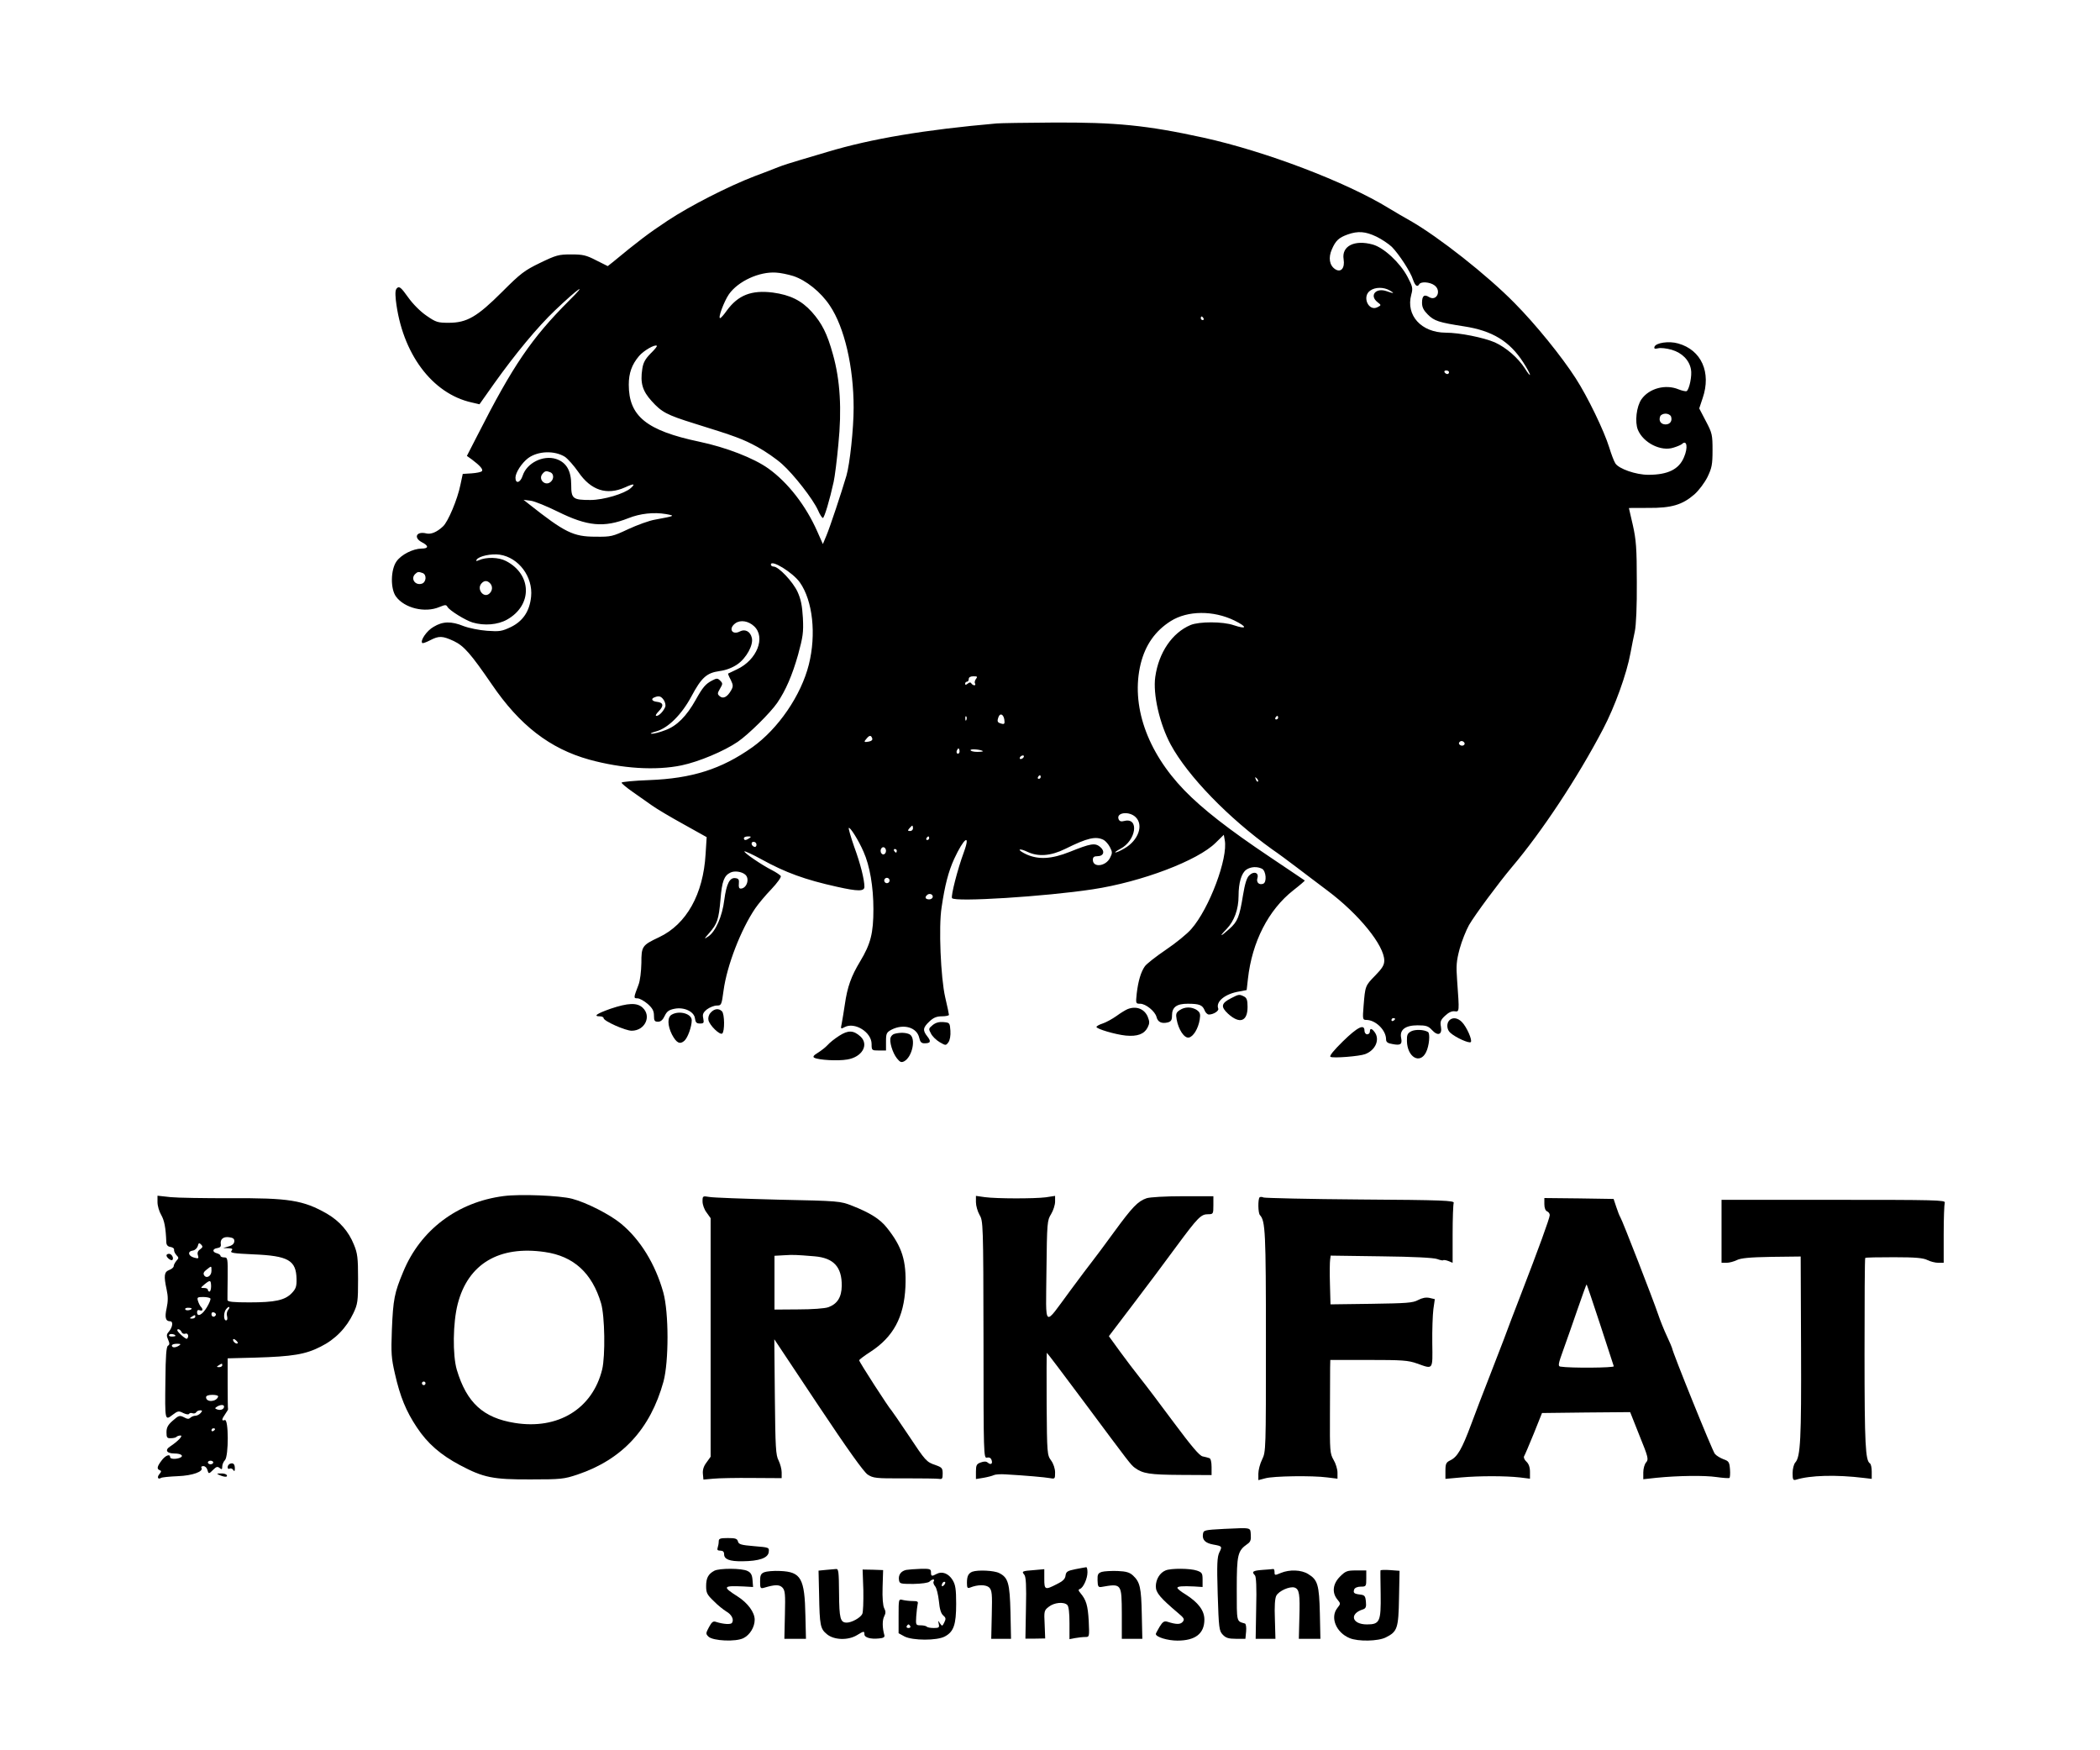 <svg xmlns="http://www.w3.org/2000/svg" width="120" height="100" viewBox="0 0 120 100" fill="none"><path d="M56.95 7.053C52.839 7.413 49.786 7.927 47.288 8.677C46.836 8.811 46.116 9.027 45.695 9.15C45.274 9.273 44.718 9.448 44.462 9.551C44.205 9.654 43.608 9.89 43.125 10.065C41.625 10.64 39.425 11.761 38.14 12.614C37.081 13.313 36.444 13.796 35.015 14.978L34.728 15.204L34.07 14.875C33.494 14.577 33.309 14.536 32.631 14.536C31.922 14.536 31.778 14.577 30.863 15.019C29.969 15.451 29.753 15.615 28.694 16.674C27.265 18.103 26.679 18.442 25.641 18.442C25.014 18.442 24.911 18.411 24.377 18.041C24.027 17.805 23.596 17.373 23.318 16.982C22.938 16.448 22.825 16.345 22.701 16.448C22.588 16.54 22.578 16.715 22.619 17.147C22.969 20.179 24.685 22.492 26.957 22.995L27.399 23.098L28.242 21.906C29.444 20.22 30.719 18.678 31.726 17.722C33.052 16.458 33.659 16.047 32.518 17.178C30.38 19.316 29.311 20.878 27.286 24.866L26.679 26.048L26.967 26.254C27.419 26.593 27.635 26.829 27.532 26.922C27.491 26.973 27.224 27.025 26.947 27.045L26.443 27.076L26.309 27.703C26.145 28.525 25.6 29.82 25.312 30.077C24.963 30.406 24.624 30.54 24.367 30.478C23.801 30.334 23.606 30.715 24.11 30.982C24.511 31.188 24.5 31.342 24.089 31.342C23.596 31.352 22.938 31.681 22.66 32.071C22.321 32.544 22.301 33.644 22.63 34.086C23.113 34.744 24.274 35.032 25.107 34.682C25.436 34.549 25.497 34.538 25.569 34.672C25.682 34.877 26.597 35.443 27.008 35.566C27.676 35.761 28.437 35.7 28.971 35.402C30.441 34.579 30.4 32.812 28.91 32.051C28.499 31.835 27.79 31.814 27.358 32.01C27.214 32.071 27.183 32.061 27.234 31.979C27.358 31.773 28.077 31.619 28.56 31.691C29.64 31.856 30.462 32.955 30.349 34.086C30.267 34.919 29.886 35.484 29.198 35.823C28.673 36.07 28.55 36.09 27.831 36.039C27.399 36.008 26.792 35.885 26.494 35.772C25.785 35.484 25.302 35.494 24.778 35.813C24.387 36.029 23.997 36.604 24.13 36.738C24.151 36.769 24.356 36.697 24.572 36.584C25.086 36.316 25.282 36.327 25.929 36.625C26.515 36.902 26.905 37.355 28.098 39.092C29.691 41.435 31.418 42.772 33.669 43.399C35.54 43.913 37.462 44.036 38.952 43.727C39.929 43.522 41.378 42.916 42.159 42.381C42.786 41.949 44.02 40.726 44.41 40.161C44.904 39.441 45.274 38.568 45.602 37.416C45.88 36.389 45.921 36.142 45.88 35.309C45.839 34.6 45.767 34.24 45.572 33.809C45.304 33.233 44.492 32.37 44.205 32.37C44.122 32.37 44.05 32.318 44.05 32.257C44.05 31.938 45.304 32.709 45.705 33.274C46.445 34.322 46.651 36.245 46.219 37.971C45.777 39.729 44.472 41.641 42.981 42.7C41.224 43.943 39.538 44.478 37.092 44.57C36.228 44.601 35.519 44.673 35.519 44.714C35.519 44.766 35.807 45.002 36.146 45.239C36.496 45.485 36.989 45.835 37.256 46.02C37.513 46.205 38.325 46.688 39.055 47.089L40.381 47.829L40.319 48.805C40.186 51.087 39.23 52.804 37.667 53.544C36.691 54.006 36.65 54.058 36.65 55.024C36.639 55.507 36.578 56.031 36.485 56.268C36.197 57.018 36.197 57.038 36.424 57.038C36.547 57.038 36.804 57.182 37.01 57.357C37.287 57.604 37.369 57.758 37.369 58.025C37.369 58.323 37.41 58.375 37.606 58.375C37.76 58.375 37.883 58.262 37.986 58.035C38.109 57.779 38.233 57.696 38.541 57.635C39.096 57.522 39.672 57.799 39.713 58.19C39.744 58.416 39.805 58.477 39.99 58.477C40.217 58.477 40.237 58.447 40.186 58.179C40.134 57.953 40.175 57.85 40.401 57.666C40.556 57.552 40.813 57.45 40.956 57.45C41.224 57.45 41.234 57.419 41.347 56.586C41.542 55.157 42.334 53.112 43.156 51.899C43.331 51.642 43.742 51.149 44.081 50.799C44.41 50.45 44.657 50.111 44.616 50.049C44.585 49.998 44.359 49.843 44.122 49.72C43.526 49.422 42.478 48.702 42.539 48.641C42.57 48.62 43.002 48.816 43.506 49.093C44.883 49.854 46.014 50.265 47.833 50.666C49.025 50.933 49.395 50.933 49.395 50.666C49.395 50.255 49.169 49.35 48.809 48.373C48.614 47.818 48.48 47.335 48.501 47.304C48.573 47.233 49.066 48.014 49.344 48.661C49.704 49.463 49.909 50.666 49.909 51.94C49.909 53.318 49.755 53.924 49.149 54.931C48.645 55.764 48.419 56.381 48.275 57.398C48.213 57.789 48.141 58.272 48.1 58.467C48.028 58.796 48.039 58.806 48.265 58.683C48.84 58.375 49.806 58.971 49.806 59.649C49.806 60.009 49.817 60.019 50.218 60.019H50.629V59.505C50.629 59.043 50.66 58.981 50.947 58.827C51.636 58.477 52.397 58.693 52.53 59.3C52.582 59.536 52.654 59.608 52.828 59.608C53.178 59.608 53.219 59.505 52.993 59.218C52.715 58.868 52.736 58.714 53.106 58.364C53.342 58.138 53.527 58.066 53.825 58.066C54.041 58.066 54.226 58.025 54.226 57.984C54.226 57.943 54.134 57.491 54.011 56.977C53.754 55.856 53.63 52.937 53.805 51.848C53.99 50.583 54.196 49.792 54.524 49.072C55.08 47.87 55.48 47.582 55.08 48.682C54.709 49.689 54.329 51.19 54.401 51.313C54.545 51.55 59.746 51.221 62.439 50.81C65.235 50.388 68.452 49.165 69.47 48.147L69.932 47.695L69.984 47.993C70.189 49.011 69.1 51.92 68.072 53.081C67.846 53.348 67.188 53.883 66.623 54.263C66.047 54.654 65.512 55.075 65.42 55.209C65.194 55.528 65.04 56.052 64.957 56.751C64.896 57.337 64.896 57.347 65.153 57.347C65.471 57.347 66.006 57.779 66.088 58.107C66.16 58.395 66.376 58.498 66.725 58.416C66.921 58.364 66.972 58.282 66.972 58.015C66.972 57.542 67.239 57.347 67.866 57.347C68.534 57.347 68.709 57.419 68.832 57.717C68.874 57.85 68.997 57.964 69.079 57.964C69.336 57.964 69.665 57.758 69.614 57.624C69.459 57.224 70.004 56.782 70.806 56.648L71.238 56.566L71.31 55.928C71.546 53.811 72.481 51.981 73.91 50.861C74.28 50.573 74.578 50.316 74.558 50.306C74.537 50.296 73.653 49.689 72.574 48.97C70.21 47.387 68.719 46.225 67.681 45.156C65.533 42.936 64.608 40.274 65.183 37.92C65.451 36.851 66.006 36.049 66.9 35.484C67.866 34.877 69.336 34.867 70.539 35.453C71.289 35.823 71.269 35.977 70.498 35.72C69.881 35.505 68.524 35.505 68.031 35.71C66.982 36.152 66.211 37.283 66.016 38.67C65.872 39.657 66.263 41.363 66.9 42.545C67.876 44.344 70.2 46.739 72.697 48.528C73.047 48.764 73.663 49.227 74.085 49.545C74.496 49.864 75.298 50.46 75.853 50.882C77.652 52.228 79.101 54.017 79.101 54.88C79.101 55.137 78.988 55.322 78.587 55.733C78.011 56.319 78.011 56.329 77.919 57.47C77.857 58.231 77.867 58.272 78.073 58.272C78.608 58.272 79.204 58.858 79.204 59.382C79.204 59.536 79.296 59.608 79.563 59.649C80.026 59.742 80.139 59.67 80.067 59.31C79.964 58.837 80.303 58.58 81.002 58.58C81.486 58.58 81.619 58.621 81.825 58.847C82.164 59.218 82.421 59.115 82.339 58.663C82.287 58.375 82.318 58.272 82.575 58.035C82.781 57.84 82.966 57.758 83.12 57.779C83.397 57.809 83.397 57.85 83.264 56.011C83.202 55.168 83.223 54.911 83.408 54.212C83.531 53.76 83.778 53.153 83.942 52.855C84.281 52.269 85.638 50.44 86.399 49.535C88.095 47.531 90.13 44.468 91.6 41.661C92.268 40.397 92.957 38.496 93.172 37.303C93.244 36.933 93.347 36.378 93.419 36.07C93.491 35.72 93.543 34.651 93.532 33.243C93.532 31.311 93.491 30.838 93.306 30.005C93.183 29.471 93.08 29.029 93.08 29.029C93.08 29.019 93.573 29.019 94.19 29.019C95.516 29.029 96.133 28.844 96.821 28.248C97.078 28.022 97.407 27.58 97.572 27.251C97.818 26.737 97.859 26.541 97.859 25.73C97.859 24.846 97.839 24.743 97.479 24.064L97.099 23.334L97.294 22.749C97.798 21.279 97.222 19.994 95.896 19.624C95.372 19.47 94.612 19.583 94.54 19.819C94.509 19.922 94.56 19.942 94.745 19.901C94.889 19.86 95.239 19.901 95.526 19.984C96.122 20.158 96.534 20.58 96.626 21.104C96.698 21.453 96.534 22.245 96.379 22.348C96.328 22.368 96.122 22.327 95.917 22.245C95.177 21.937 94.241 22.183 93.799 22.81C93.512 23.221 93.409 24.105 93.594 24.558C93.902 25.298 94.909 25.812 95.629 25.575C95.835 25.514 96.05 25.421 96.112 25.37C96.39 25.102 96.472 25.565 96.225 26.13C95.937 26.819 95.3 27.127 94.19 27.127C93.481 27.127 92.515 26.788 92.309 26.48C92.227 26.357 92.073 25.945 91.96 25.575C91.662 24.609 90.716 22.656 90.037 21.608C89.236 20.364 87.756 18.534 86.543 17.311C84.98 15.718 82.195 13.529 80.591 12.614C80.201 12.398 79.646 12.069 79.358 11.894C76.912 10.394 72.317 8.646 68.771 7.865C65.523 7.156 63.765 6.981 60.147 7.002C58.615 7.012 57.176 7.032 56.95 7.053ZM78.649 13.518C78.947 13.662 79.348 13.93 79.533 14.104C79.944 14.526 80.602 15.523 80.746 15.985C80.869 16.335 80.992 16.427 81.105 16.232C81.198 16.078 81.701 16.109 81.958 16.294C82.39 16.592 82.102 17.239 81.66 16.972C81.383 16.797 81.259 16.9 81.259 17.301C81.259 17.558 81.352 17.733 81.588 17.969C81.958 18.339 82.215 18.421 83.665 18.647C85.278 18.894 86.265 19.501 87.036 20.693C87.252 21.022 87.427 21.351 87.427 21.412C87.427 21.464 87.293 21.31 87.139 21.053C86.738 20.436 86.07 19.86 85.422 19.562C84.775 19.285 83.408 19.007 82.606 19.007C81.218 18.997 80.324 18.02 80.643 16.838C80.746 16.468 80.725 16.376 80.427 15.81C79.995 14.998 79.07 14.145 78.443 13.971C77.405 13.683 76.654 14.053 76.778 14.813C76.86 15.317 76.624 15.595 76.295 15.379C75.966 15.163 75.894 14.721 76.11 14.238C76.326 13.745 76.5 13.58 77.014 13.395C77.6 13.189 78.022 13.22 78.649 13.518ZM45.325 15.769C46.055 16.006 46.908 16.684 47.422 17.465C48.254 18.699 48.779 20.96 48.779 23.293C48.779 24.486 48.563 26.511 48.367 27.179C48.08 28.155 47.412 30.16 47.227 30.591L47.021 31.085L46.702 30.365C46.055 28.895 45.027 27.569 43.907 26.768C43.074 26.171 41.481 25.555 39.959 25.236C36.938 24.599 35.93 23.776 35.93 21.978C35.93 21.32 36.105 20.826 36.516 20.343C36.773 20.035 37.431 19.655 37.534 19.758C37.565 19.778 37.4 19.984 37.174 20.2C36.866 20.518 36.752 20.724 36.701 21.084C36.578 21.875 36.711 22.337 37.236 22.913C37.811 23.55 38.099 23.705 39.682 24.198C42.036 24.928 42.447 25.082 43.279 25.534C43.732 25.781 44.369 26.223 44.688 26.511C45.366 27.117 46.456 28.515 46.743 29.152C46.846 29.399 46.98 29.594 47.021 29.594C47.103 29.594 47.412 28.566 47.638 27.528C47.699 27.261 47.823 26.305 47.905 25.401C48.111 23.376 48.008 21.71 47.597 20.251C47.268 19.059 46.97 18.473 46.384 17.815C45.798 17.167 45.15 16.849 44.163 16.715C42.94 16.561 42.18 16.859 41.532 17.743C41.368 17.979 41.193 18.175 41.152 18.175C41.008 18.195 41.378 17.208 41.656 16.808C42.18 16.067 43.382 15.512 44.338 15.574C44.585 15.584 45.027 15.677 45.325 15.769ZM79.409 16.592C79.718 16.766 79.656 16.787 79.224 16.633C78.618 16.427 78.237 16.88 78.71 17.26C78.936 17.434 78.936 17.434 78.721 17.548C78.207 17.825 77.806 16.941 78.299 16.602C78.587 16.396 79.07 16.396 79.409 16.592ZM68.771 18.185C68.802 18.236 68.781 18.288 68.73 18.288C68.668 18.288 68.617 18.236 68.617 18.185C68.617 18.123 68.637 18.082 68.658 18.082C68.689 18.082 68.74 18.123 68.771 18.185ZM82.801 21.268C82.801 21.32 82.76 21.371 82.709 21.371C82.647 21.371 82.575 21.32 82.544 21.268C82.513 21.207 82.555 21.166 82.637 21.166C82.729 21.166 82.801 21.207 82.801 21.268ZM95.485 23.787C95.578 24.044 95.434 24.249 95.177 24.249C94.909 24.249 94.766 24.044 94.868 23.787C94.899 23.705 95.033 23.633 95.177 23.633C95.31 23.633 95.444 23.705 95.485 23.787ZM32.281 26.099C32.446 26.213 32.795 26.603 33.052 26.973C33.772 28.022 34.676 28.309 35.714 27.847C36.228 27.61 36.331 27.631 36.043 27.888C35.684 28.207 34.491 28.566 33.741 28.566C32.733 28.566 32.641 28.494 32.641 27.703C32.641 26.891 32.364 26.418 31.778 26.223C31.038 25.986 30.102 26.449 29.866 27.179C29.732 27.59 29.455 27.662 29.455 27.292C29.455 27.004 29.814 26.449 30.184 26.171C30.75 25.76 31.685 25.73 32.281 26.099ZM31.449 26.983C31.654 27.066 31.665 27.374 31.459 27.538C31.151 27.796 30.739 27.384 30.996 27.076C31.14 26.901 31.212 26.891 31.449 26.983ZM31.88 29.235C33.566 30.067 34.502 30.16 35.91 29.605C36.578 29.337 37.369 29.255 38.037 29.368C38.603 29.471 38.592 29.471 37.441 29.687C37.112 29.738 36.413 29.995 35.899 30.232C35.005 30.653 34.913 30.674 34.029 30.663C32.764 30.663 32.281 30.427 30.215 28.793L29.917 28.556L30.328 28.608C30.555 28.638 31.253 28.926 31.88 29.235ZM24.151 32.74C24.398 32.832 24.356 33.264 24.11 33.346C23.729 33.469 23.452 33.069 23.719 32.801C23.863 32.657 23.925 32.657 24.151 32.74ZM27.995 33.315C28.17 33.49 28.149 33.757 27.954 33.922C27.635 34.189 27.234 33.665 27.502 33.346C27.656 33.161 27.831 33.151 27.995 33.315ZM43.094 35.782C43.763 36.409 43.259 37.704 42.118 38.239C41.851 38.362 41.625 38.475 41.604 38.485C41.594 38.496 41.656 38.66 41.758 38.845C41.902 39.143 41.902 39.225 41.779 39.441C41.563 39.822 41.327 39.945 41.131 39.781C40.987 39.657 40.987 39.616 41.142 39.349C41.306 39.071 41.306 39.04 41.152 38.886C41.008 38.742 40.956 38.742 40.7 38.876C40.319 39.071 40.155 39.267 39.754 39.986C39.23 40.921 38.675 41.477 38.027 41.713C37.719 41.836 37.359 41.929 37.236 41.919C37.112 41.919 37.236 41.857 37.503 41.785C38.171 41.6 38.952 40.829 39.507 39.791C40.083 38.712 40.381 38.444 41.111 38.342C41.491 38.29 41.84 38.156 42.128 37.961C42.653 37.601 43.064 36.841 42.961 36.44C42.879 36.08 42.581 35.926 42.293 36.07C41.84 36.316 41.594 35.916 42.026 35.607C42.313 35.402 42.766 35.474 43.094 35.782ZM55.768 38.794C55.706 38.876 55.676 38.989 55.717 39.051C55.748 39.102 55.737 39.154 55.676 39.154C55.624 39.154 55.542 39.102 55.511 39.051C55.46 38.968 55.398 38.979 55.295 39.061C55.193 39.143 55.151 39.143 55.151 39.061C55.151 38.999 55.203 38.948 55.254 38.948C55.316 38.948 55.357 38.876 55.357 38.794C55.357 38.691 55.46 38.639 55.624 38.639C55.85 38.639 55.871 38.66 55.768 38.794ZM37.924 39.986C38.007 40.109 38.048 40.284 38.017 40.377C37.924 40.623 37.667 40.901 37.513 40.901C37.431 40.901 37.493 40.788 37.636 40.644C37.945 40.325 37.914 40.14 37.544 40.099C37.256 40.068 37.174 39.924 37.4 39.842C37.647 39.739 37.77 39.77 37.924 39.986ZM57.392 41.127C57.423 41.353 57.392 41.394 57.218 41.343C56.991 41.281 56.961 41.219 57.063 40.952C57.156 40.716 57.351 40.819 57.392 41.127ZM55.223 41.127C55.193 41.209 55.162 41.178 55.162 41.065C55.151 40.952 55.182 40.891 55.213 40.932C55.244 40.962 55.254 41.055 55.223 41.127ZM73.036 41.004C73.036 41.055 72.985 41.106 72.923 41.106C72.872 41.106 72.851 41.055 72.882 41.004C72.913 40.942 72.965 40.901 72.995 40.901C73.016 40.901 73.036 40.942 73.036 41.004ZM49.837 42.175C49.879 42.268 49.806 42.34 49.642 42.371C49.364 42.422 49.344 42.391 49.529 42.186C49.683 42.001 49.776 42.001 49.837 42.175ZM83.654 42.402C83.767 42.515 83.624 42.648 83.469 42.587C83.387 42.545 83.346 42.484 83.377 42.432C83.439 42.319 83.562 42.309 83.654 42.402ZM54.802 43.029C54.699 43.131 54.607 42.977 54.699 42.843C54.761 42.73 54.781 42.73 54.822 42.843C54.843 42.916 54.833 42.998 54.802 43.029ZM56.169 42.916C56.19 42.936 56.046 42.957 55.84 42.957C55.635 42.957 55.46 42.916 55.46 42.854C55.46 42.772 56.056 42.823 56.169 42.916ZM58.492 43.265C58.461 43.316 58.379 43.368 58.328 43.368C58.266 43.368 58.256 43.316 58.286 43.265C58.317 43.203 58.4 43.162 58.451 43.162C58.513 43.162 58.523 43.203 58.492 43.265ZM59.468 44.396C59.468 44.447 59.417 44.498 59.355 44.498C59.304 44.498 59.283 44.447 59.314 44.396C59.345 44.334 59.397 44.293 59.427 44.293C59.448 44.293 59.468 44.334 59.468 44.396ZM71.885 44.653C71.854 44.683 71.793 44.632 71.762 44.529C71.7 44.385 71.71 44.375 71.813 44.468C71.885 44.539 71.916 44.622 71.885 44.653ZM64.885 46.678C65.368 47.13 65.05 48.024 64.248 48.476C64.022 48.61 63.796 48.713 63.734 48.702C63.683 48.702 63.806 48.61 64.022 48.497C64.927 48.024 65.112 46.688 64.248 46.904C64.063 46.955 63.971 46.924 63.919 46.801C63.775 46.42 64.515 46.328 64.885 46.678ZM52.171 47.325C52.171 47.407 52.099 47.479 52.006 47.479C51.862 47.479 51.862 47.448 51.965 47.325C52.037 47.243 52.109 47.171 52.13 47.171C52.15 47.171 52.171 47.243 52.171 47.325ZM42.817 47.89C42.622 48.024 42.509 48.024 42.509 47.89C42.509 47.829 42.611 47.788 42.745 47.788C42.93 47.788 42.94 47.808 42.817 47.89ZM53.096 47.89C53.096 47.942 53.044 47.993 52.983 47.993C52.931 47.993 52.911 47.942 52.941 47.89C52.972 47.829 53.024 47.788 53.055 47.788C53.075 47.788 53.096 47.829 53.096 47.89ZM63.076 47.993C63.179 48.055 63.344 48.24 63.426 48.404C63.57 48.682 63.57 48.743 63.426 49.021C63.179 49.504 62.449 49.586 62.449 49.124C62.449 48.97 62.521 48.918 62.706 48.918C63.076 48.918 63.159 48.63 62.861 48.384C62.573 48.147 62.326 48.188 61.123 48.672C60.085 49.083 59.355 49.124 58.657 48.816C58.41 48.702 58.235 48.579 58.266 48.548C58.307 48.507 58.502 48.569 58.718 48.672C59.335 48.959 60.044 48.908 60.877 48.497C62.141 47.87 62.624 47.757 63.076 47.993ZM43.228 48.26C43.228 48.353 43.177 48.404 43.105 48.384C42.92 48.322 42.889 48.096 43.064 48.096C43.156 48.096 43.228 48.168 43.228 48.26ZM50.629 48.61C50.629 48.723 50.557 48.816 50.475 48.816C50.392 48.816 50.32 48.723 50.32 48.61C50.32 48.497 50.392 48.404 50.475 48.404C50.557 48.404 50.629 48.497 50.629 48.61ZM51.245 48.61C51.245 48.661 51.225 48.713 51.204 48.713C51.174 48.713 51.122 48.661 51.091 48.61C51.06 48.548 51.081 48.507 51.133 48.507C51.194 48.507 51.245 48.548 51.245 48.61ZM72.122 49.638C72.348 49.771 72.399 50.409 72.183 50.491C71.947 50.583 71.772 50.409 71.854 50.162C71.947 49.854 71.638 49.751 71.382 50.018C71.238 50.152 71.135 50.511 71.032 51.128C70.826 52.392 70.724 52.649 70.251 53.071C69.727 53.544 69.634 53.544 70.097 53.071C70.528 52.619 70.775 51.95 70.775 51.19C70.775 50.429 70.94 49.885 71.217 49.689C71.474 49.514 71.834 49.494 72.122 49.638ZM42.581 49.967C42.858 50.193 42.673 50.768 42.324 50.768C42.231 50.768 42.2 50.676 42.221 50.481C42.241 50.265 42.211 50.193 42.026 50.172C41.697 50.121 41.512 50.491 41.388 51.416C41.275 52.351 40.885 53.235 40.473 53.503C40.217 53.677 40.217 53.657 40.535 53.297C40.987 52.773 41.07 52.547 41.172 51.375C41.255 50.347 41.378 50.028 41.738 49.854C41.964 49.741 42.375 49.792 42.581 49.967ZM50.834 50.306C50.834 50.388 50.762 50.46 50.68 50.46C50.598 50.46 50.526 50.388 50.526 50.306C50.526 50.224 50.598 50.152 50.68 50.152C50.762 50.152 50.834 50.224 50.834 50.306ZM53.301 51.231C53.301 51.313 53.209 51.385 53.096 51.385C52.89 51.385 52.828 51.272 52.962 51.149C53.085 51.015 53.301 51.077 53.301 51.231ZM79.718 58.21C79.718 58.241 79.677 58.292 79.615 58.323C79.563 58.354 79.512 58.334 79.512 58.282C79.512 58.221 79.563 58.169 79.615 58.169C79.677 58.169 79.718 58.19 79.718 58.21Z" fill="black"></path><path d="M70.374 57.018C69.778 57.316 69.737 57.512 70.179 57.923C70.837 58.519 71.289 58.365 71.289 57.532C71.289 57.152 71.248 57.018 71.094 56.936C70.826 56.802 70.785 56.802 70.374 57.018Z" fill="black"></path><path d="M34.882 57.635C34.101 57.912 33.874 58.067 34.286 58.067C34.399 58.067 34.491 58.118 34.491 58.169C34.491 58.334 35.735 58.889 36.095 58.889C36.855 58.889 37.246 58.056 36.722 57.573C36.403 57.275 35.889 57.296 34.882 57.635Z" fill="black"></path><path d="M64.433 57.655C64.31 57.707 64.022 57.882 63.786 58.056C63.549 58.221 63.2 58.416 63.004 58.478C62.809 58.539 62.655 58.632 62.655 58.673C62.655 58.786 63.734 59.105 64.33 59.166C64.988 59.228 65.379 59.084 65.574 58.714C65.697 58.467 65.697 58.375 65.584 58.087C65.389 57.635 64.927 57.46 64.433 57.655Z" fill="black"></path><path d="M67.404 57.717C67.208 57.851 67.178 57.933 67.239 58.252C67.342 58.827 67.671 59.321 67.928 59.28C68.185 59.239 68.473 58.766 68.555 58.252C68.606 57.933 68.576 57.841 68.391 57.707C68.092 57.512 67.702 57.512 67.404 57.717Z" fill="black"></path><path d="M40.607 57.861C40.494 57.984 40.453 58.149 40.484 58.293C40.566 58.601 41.121 59.136 41.265 59.053C41.419 58.95 41.409 57.933 41.255 57.779C41.07 57.594 40.813 57.624 40.607 57.861Z" fill="black"></path><path d="M38.377 57.974C38.13 58.118 38.14 58.591 38.397 59.105C38.654 59.588 38.849 59.691 39.106 59.465C39.302 59.29 39.528 58.653 39.528 58.293C39.528 57.912 38.808 57.717 38.377 57.974Z" fill="black"></path><path d="M82.822 58.293C82.647 58.468 82.668 58.838 82.883 59.013C83.182 59.28 83.953 59.629 84.045 59.537C84.148 59.434 83.809 58.663 83.531 58.386C83.295 58.149 83.007 58.108 82.822 58.293Z" fill="black"></path><path d="M53.291 58.57C53.055 58.766 53.055 58.786 53.199 59.053C53.281 59.218 53.507 59.434 53.702 59.547C54.041 59.742 54.052 59.742 54.196 59.547C54.278 59.434 54.329 59.166 54.309 58.889C54.278 58.437 54.267 58.426 53.908 58.395C53.661 58.375 53.466 58.426 53.291 58.57Z" fill="black"></path><path d="M76.737 59.496C76.213 60.01 75.945 60.339 76.028 60.38C76.161 60.472 77.703 60.349 78.011 60.225C78.608 59.999 78.865 59.383 78.546 58.961C78.381 58.745 78.279 58.735 78.279 58.941C78.279 59.023 78.207 59.095 78.124 59.095C78.042 59.095 77.97 59.002 77.97 58.889C77.97 58.478 77.569 58.684 76.737 59.496Z" fill="black"></path><path d="M80.643 58.92C80.427 59.033 80.386 59.126 80.396 59.485C80.417 60.4 81.136 60.822 81.486 60.123C81.671 59.763 81.732 59.043 81.599 58.961C81.362 58.817 80.869 58.807 80.643 58.92Z" fill="black"></path><path d="M47.956 59.177C47.699 59.341 47.401 59.578 47.298 59.701C47.185 59.825 46.939 60.02 46.743 60.143C46.486 60.297 46.435 60.38 46.528 60.431C46.774 60.565 47.884 60.626 48.409 60.534C49.262 60.4 49.673 59.691 49.169 59.218C48.768 58.858 48.47 58.848 47.956 59.177Z" fill="black"></path><path d="M51.122 59.064C51.03 59.084 50.927 59.177 50.896 59.269C50.804 59.495 50.999 60.153 51.256 60.472C51.431 60.688 51.502 60.719 51.667 60.636C52.14 60.379 52.356 59.3 51.975 59.094C51.77 58.992 51.441 58.981 51.122 59.064Z" fill="black"></path><path d="M28.787 68.335C26.145 68.674 24.027 70.268 23.041 72.663C22.537 73.865 22.465 74.235 22.393 75.972C22.342 77.319 22.362 77.596 22.568 78.491C22.866 79.806 23.205 80.629 23.822 81.554C24.428 82.469 25.168 83.116 26.289 83.712C27.625 84.421 28.17 84.535 30.328 84.524C32.065 84.524 32.23 84.504 33.001 84.247C35.56 83.383 37.164 81.646 37.914 78.933C38.222 77.781 38.222 75.006 37.904 73.845C37.452 72.231 36.588 70.812 35.468 69.898C34.841 69.384 33.515 68.705 32.692 68.49C31.994 68.305 29.722 68.212 28.787 68.335ZM31.13 71.532C32.785 71.768 33.833 72.735 34.347 74.461C34.563 75.201 34.594 77.473 34.409 78.244C33.854 80.495 31.88 81.698 29.413 81.297C27.615 81.009 26.669 80.146 26.104 78.264C25.857 77.422 25.878 75.572 26.155 74.502C26.741 72.21 28.519 71.152 31.13 71.532ZM24.315 79.035C24.315 79.087 24.274 79.138 24.212 79.138C24.161 79.138 24.11 79.087 24.11 79.035C24.11 78.974 24.161 78.933 24.212 78.933C24.274 78.933 24.315 78.974 24.315 79.035Z" fill="black"></path><path d="M9 68.685C9 68.89 9.093 69.209 9.206 69.404C9.391 69.723 9.473 70.134 9.504 70.987C9.514 71.131 9.586 71.224 9.75 71.244C9.874 71.265 9.966 71.337 9.946 71.409C9.935 71.481 9.997 71.614 10.079 71.707C10.223 71.851 10.223 71.881 10.079 72.036C9.997 72.138 9.925 72.272 9.925 72.344C9.925 72.406 9.812 72.508 9.668 72.56C9.38 72.673 9.349 72.879 9.524 73.691C9.606 74.061 9.606 74.348 9.524 74.729C9.401 75.273 9.463 75.489 9.72 75.489C9.915 75.489 9.863 75.829 9.648 76.085C9.514 76.229 9.504 76.312 9.606 76.538C9.699 76.754 9.699 76.826 9.596 76.887C9.504 76.949 9.463 77.473 9.452 78.85C9.421 81.184 9.421 81.173 9.863 80.834C10.162 80.608 10.213 80.598 10.47 80.731C10.624 80.803 10.768 80.834 10.799 80.783C10.83 80.731 10.922 80.711 10.994 80.742C11.076 80.772 11.169 80.752 11.21 80.69C11.241 80.629 11.344 80.577 11.436 80.577C11.57 80.577 11.57 80.608 11.467 80.731C11.395 80.814 11.261 80.886 11.169 80.886C11.076 80.886 10.943 80.937 10.881 80.999C10.799 81.081 10.706 81.081 10.562 80.999C10.264 80.844 10.223 80.855 9.853 81.184C9.596 81.41 9.514 81.564 9.514 81.831C9.514 82.129 9.545 82.181 9.761 82.17C9.894 82.17 10.048 82.14 10.089 82.088C10.131 82.047 10.233 82.016 10.316 82.016C10.48 82.016 10.172 82.345 9.72 82.643C9.401 82.849 9.524 83.044 9.976 83.044C10.357 83.044 10.531 83.188 10.275 83.291C10.028 83.383 9.72 83.363 9.72 83.25C9.72 83.044 9.442 83.157 9.226 83.455C8.969 83.794 8.949 83.938 9.134 84C9.226 84.031 9.226 84.082 9.113 84.216C8.959 84.391 9.021 84.545 9.195 84.442C9.247 84.401 9.689 84.36 10.162 84.339C11.004 84.308 11.652 84.072 11.508 83.856C11.477 83.805 11.529 83.764 11.621 83.764C11.714 83.764 11.816 83.856 11.847 83.969C11.919 84.226 11.929 84.226 12.197 83.959C12.361 83.794 12.433 83.774 12.556 83.877C12.669 83.969 12.7 83.959 12.7 83.784C12.7 83.671 12.772 83.507 12.854 83.424C13.07 83.198 13.07 81.05 12.844 81.132C12.649 81.204 12.659 81.091 12.875 80.783C12.978 80.639 13.05 80.516 13.029 80.495C13.019 80.485 13.009 79.827 13.009 79.035V77.607L14.581 77.566C16.719 77.504 17.459 77.381 18.323 76.939C19.155 76.527 19.793 75.87 20.194 75.027C20.44 74.502 20.461 74.359 20.461 73.074C20.461 71.871 20.43 71.604 20.224 71.111C19.926 70.36 19.402 69.764 18.683 69.343C17.336 68.572 16.503 68.438 13.153 68.459C11.683 68.459 10.151 68.438 9.75 68.397L9 68.315V68.685ZM13.389 70.925C13.379 71.059 13.266 71.162 13.06 71.213L12.752 71.306L13.05 71.316C13.286 71.326 13.317 71.357 13.225 71.47C13.132 71.583 13.348 71.614 14.479 71.666C16.473 71.748 16.925 72.005 16.945 73.074C16.956 73.505 16.904 73.639 16.668 73.886C16.277 74.287 15.722 74.41 14.252 74.41C13.327 74.41 13.009 74.379 12.998 74.276C12.998 74.215 12.998 73.629 13.009 72.992C13.019 71.892 13.009 71.84 12.813 71.84C12.69 71.84 12.598 71.799 12.598 71.748C12.598 71.696 12.505 71.635 12.392 71.604C12.114 71.532 12.135 71.347 12.423 71.306C12.577 71.285 12.639 71.213 12.618 71.09C12.567 70.802 12.762 70.638 13.101 70.689C13.327 70.72 13.399 70.782 13.389 70.925ZM11.436 71.378C11.302 71.47 11.261 71.583 11.313 71.727C11.364 71.902 11.344 71.923 11.087 71.851C10.747 71.758 10.706 71.491 11.015 71.45C11.148 71.429 11.261 71.316 11.302 71.193C11.344 71.008 11.385 70.998 11.488 71.1C11.601 71.213 11.59 71.265 11.436 71.378ZM12.084 72.611C12.084 72.909 11.796 73.074 11.662 72.858C11.601 72.755 11.642 72.663 11.806 72.539C12.094 72.313 12.084 72.303 12.084 72.611ZM12.063 73.485C12.063 73.649 12.022 73.793 11.971 73.793C11.919 73.793 11.878 73.742 11.878 73.691C11.878 73.629 11.786 73.588 11.662 73.588C11.446 73.588 11.446 73.588 11.683 73.382C12.012 73.115 12.053 73.125 12.063 73.485ZM12.022 74.184C12.053 74.235 11.96 74.461 11.816 74.698C11.559 75.129 11.261 75.273 11.261 74.965C11.261 74.862 11.323 74.821 11.415 74.862C11.59 74.924 11.621 74.811 11.477 74.657C11.426 74.605 11.354 74.461 11.313 74.328C11.251 74.122 11.282 74.102 11.611 74.102C11.806 74.102 11.991 74.143 12.022 74.184ZM13.029 74.852C12.968 74.924 12.937 75.088 12.978 75.212C13.009 75.345 12.988 75.438 12.916 75.438C12.762 75.438 12.772 74.945 12.937 74.78C13.091 74.595 13.183 74.667 13.029 74.852ZM10.953 74.76C10.953 74.852 10.645 74.903 10.593 74.821C10.552 74.76 10.624 74.718 10.737 74.718C10.86 74.718 10.953 74.739 10.953 74.76ZM12.33 75.14C12.248 75.284 12.084 75.243 12.084 75.078C12.084 74.986 12.145 74.955 12.238 74.986C12.32 75.027 12.361 75.088 12.33 75.14ZM11.159 75.232C11.159 75.284 11.076 75.335 10.984 75.335C10.83 75.335 10.819 75.314 10.953 75.232C11.148 75.109 11.159 75.109 11.159 75.232ZM10.377 76.106C10.408 76.188 10.501 76.229 10.593 76.198C10.737 76.137 10.819 76.363 10.686 76.486C10.634 76.548 10.131 76.096 10.131 76.003C10.131 75.88 10.316 75.962 10.377 76.106ZM10.028 76.322C10.028 76.342 9.935 76.363 9.812 76.363C9.699 76.363 9.627 76.322 9.668 76.26C9.72 76.178 10.028 76.229 10.028 76.322ZM13.584 76.743C13.512 76.815 13.317 76.671 13.317 76.548C13.317 76.486 13.379 76.486 13.471 76.569C13.564 76.641 13.605 76.723 13.584 76.743ZM10.233 76.877C10.028 77.01 9.822 77.01 9.822 76.877C9.822 76.815 9.946 76.774 10.11 76.774C10.326 76.774 10.357 76.795 10.233 76.877ZM12.7 78.008C12.7 78.059 12.618 78.11 12.526 78.11C12.371 78.11 12.361 78.09 12.495 78.008C12.69 77.884 12.7 77.884 12.7 78.008ZM12.464 79.796C12.361 80.104 11.775 80.135 11.775 79.827C11.775 79.745 11.909 79.693 12.135 79.693C12.341 79.693 12.485 79.734 12.464 79.796ZM12.803 80.361C12.803 80.516 12.608 80.598 12.412 80.526C12.269 80.475 12.269 80.454 12.392 80.372C12.587 80.248 12.803 80.238 12.803 80.361ZM12.289 81.646C12.289 81.677 12.248 81.728 12.186 81.759C12.135 81.79 12.084 81.77 12.084 81.718C12.084 81.656 12.135 81.605 12.186 81.605C12.248 81.605 12.289 81.626 12.289 81.646ZM12.186 83.558C12.186 83.609 12.114 83.661 12.032 83.661C11.95 83.661 11.878 83.609 11.878 83.558C11.878 83.496 11.95 83.455 12.032 83.455C12.114 83.455 12.186 83.496 12.186 83.558Z" fill="black"></path><path d="M40.145 68.644C40.145 68.829 40.247 69.116 40.381 69.281L40.607 69.599V76.414V83.229L40.371 83.558C40.206 83.774 40.145 83.979 40.165 84.206L40.196 84.534L40.761 84.483C41.07 84.452 42.077 84.432 43.002 84.442L44.667 84.452V84.123C44.667 83.938 44.585 83.64 44.492 83.445C44.328 83.136 44.307 82.705 44.277 79.806L44.246 76.517L46.743 80.269C48.44 82.818 49.354 84.092 49.58 84.247C49.899 84.452 50.033 84.473 51.688 84.463C52.664 84.463 53.548 84.473 53.661 84.493C53.836 84.524 53.867 84.483 53.867 84.195C53.867 83.887 53.825 83.835 53.476 83.712C52.931 83.527 52.901 83.486 51.903 81.985C51.4 81.235 50.968 80.608 50.937 80.577C50.824 80.485 49.087 77.802 49.097 77.72C49.097 77.678 49.385 77.463 49.735 77.237C51.05 76.383 51.657 75.253 51.739 73.526C51.801 72.035 51.554 71.234 50.67 70.134C50.279 69.641 49.694 69.281 48.697 68.89C48.018 68.623 47.956 68.613 44.462 68.541C42.509 68.489 40.741 68.428 40.535 68.386C40.155 68.325 40.145 68.325 40.145 68.644ZM46.548 71.778C47.638 71.871 48.111 72.385 48.1 73.464C48.09 74.122 47.843 74.502 47.329 74.687C47.134 74.759 46.394 74.811 45.623 74.811L44.256 74.821V73.29V71.748L44.801 71.717C45.335 71.686 45.428 71.686 46.548 71.778Z" fill="black"></path><path d="M55.768 68.684C55.768 68.89 55.861 69.209 55.974 69.414C56.179 69.753 56.19 69.908 56.2 76.548C56.2 83.136 56.21 83.321 56.395 83.28C56.519 83.249 56.611 83.29 56.652 83.393C56.745 83.619 56.632 83.722 56.447 83.568C56.354 83.486 56.231 83.486 56.035 83.558C55.809 83.64 55.768 83.712 55.768 84.082V84.503L56.21 84.431C56.447 84.39 56.714 84.318 56.796 84.277C56.878 84.236 57.187 84.216 57.464 84.236C58.564 84.298 59.736 84.401 60.003 84.452C60.281 84.503 60.291 84.493 60.291 84.133C60.291 83.907 60.198 83.63 60.065 83.445C59.839 83.136 59.828 83.064 59.808 80.207C59.797 78.603 59.808 77.288 59.818 77.288C59.839 77.288 60.794 78.552 61.935 80.084C64.598 83.661 64.608 83.681 64.855 83.866C65.307 84.195 65.698 84.257 67.465 84.267L69.233 84.277V83.815C69.233 83.527 69.182 83.332 69.11 83.311C69.038 83.28 68.863 83.239 68.719 83.208C68.534 83.167 68.072 82.612 67.075 81.276C66.314 80.248 65.451 79.107 65.153 78.737C64.855 78.367 64.33 77.668 63.991 77.206L63.364 76.342L64.731 74.543C65.482 73.557 66.602 72.066 67.208 71.234C68.462 69.538 68.627 69.373 69.038 69.373C69.326 69.373 69.336 69.353 69.336 68.859V68.345H67.599C66.581 68.345 65.728 68.397 65.523 68.458C65.019 68.633 64.711 68.952 63.652 70.401C63.138 71.11 62.583 71.85 62.429 72.046C62.275 72.241 61.699 73.001 61.154 73.742C59.602 75.838 59.767 75.972 59.797 72.611C59.828 69.836 59.839 69.723 60.065 69.363C60.188 69.157 60.291 68.839 60.291 68.654V68.325L59.756 68.407C59.099 68.489 56.961 68.489 56.272 68.397L55.768 68.325V68.684Z" fill="black"></path><path d="M71.978 68.407C71.875 68.51 71.885 69.312 71.998 69.425C72.307 69.764 72.338 70.381 72.338 76.62C72.338 82.828 72.338 82.941 72.122 83.383C71.998 83.63 71.906 84 71.906 84.195V84.565L72.296 84.463C72.749 84.329 75 84.298 75.843 84.411L76.428 84.483V84.134C76.428 83.938 76.326 83.609 76.202 83.404C75.997 83.044 75.987 82.9 75.997 80.793C75.997 79.57 76.007 78.378 76.007 78.131L76.017 77.699H78.207C80.129 77.699 80.468 77.72 80.982 77.905C81.907 78.234 81.866 78.295 81.845 76.743C81.835 76.003 81.866 75.13 81.907 74.801L81.989 74.225L81.681 74.153C81.475 74.112 81.27 74.153 81.033 74.276C80.735 74.441 80.376 74.461 78.361 74.492L76.028 74.523L75.997 73.362C75.976 72.724 75.987 72.097 76.007 71.974L76.038 71.738L78.936 71.779C80.776 71.799 81.928 71.861 82.123 71.933C82.287 71.995 82.442 72.025 82.462 72.005C82.493 71.974 82.626 71.995 82.76 72.046L83.007 72.149V70.514C83.007 69.61 83.038 68.808 83.069 68.726C83.12 68.592 82.452 68.561 77.744 68.531C74.784 68.51 72.296 68.448 72.204 68.418C72.122 68.376 72.019 68.376 71.978 68.407Z" fill="black"></path><path d="M88.249 68.798C88.249 69.014 88.311 69.168 88.403 69.209C88.485 69.24 88.557 69.332 88.557 69.425C88.557 69.589 87.91 71.367 86.913 73.947C86.563 74.852 86.121 76.003 85.936 76.517C85.741 77.021 85.35 78.038 85.062 78.778C84.775 79.508 84.323 80.68 84.066 81.379C83.541 82.787 83.284 83.239 82.873 83.435C82.637 83.548 82.596 83.63 82.596 84.031V84.493L83.5 84.411C84.538 84.319 86.008 84.319 86.841 84.411L87.427 84.483V84.093C87.427 83.825 87.355 83.63 87.221 83.507C87.108 83.404 87.057 83.27 87.087 83.209C87.129 83.147 87.375 82.561 87.642 81.913L88.115 80.731L90.634 80.701L93.152 80.68L93.686 82.026C94.19 83.26 94.211 83.383 94.067 83.548C93.974 83.65 93.902 83.907 93.902 84.123V84.514L94.653 84.432C95.896 84.308 97.407 84.288 98.096 84.391C98.456 84.442 98.785 84.463 98.826 84.442C98.857 84.421 98.877 84.195 98.857 83.949C98.826 83.537 98.785 83.476 98.487 83.373C98.302 83.301 98.075 83.167 97.993 83.065C97.859 82.921 95.547 77.195 95.547 77.021C95.547 77 95.413 76.681 95.249 76.332C95.084 75.983 94.858 75.417 94.745 75.078C94.498 74.338 92.7 69.702 92.587 69.538C92.545 69.476 92.443 69.219 92.36 68.962L92.206 68.5L90.233 68.469L88.249 68.448V68.798ZM91.435 75.664C91.847 76.928 92.196 77.997 92.216 78.059C92.258 78.151 89.729 78.172 89.164 78.079C89.02 78.059 89.04 77.925 89.328 77.134C89.513 76.62 89.883 75.571 90.15 74.79C90.418 74.019 90.644 73.382 90.664 73.382C90.675 73.382 91.024 74.41 91.435 75.664Z" fill="black"></path><path d="M98.374 70.35V72.148H98.661C98.816 72.148 99.083 72.076 99.247 71.994C99.473 71.881 99.977 71.83 101.221 71.809L102.896 71.789L102.917 77.031C102.937 82.242 102.886 83.229 102.588 83.558C102.506 83.65 102.434 83.918 102.434 84.164C102.434 84.534 102.464 84.586 102.619 84.544C103.441 84.287 104.921 84.246 106.525 84.442L106.956 84.493V84.082C106.956 83.856 106.915 83.65 106.853 83.609C106.597 83.445 106.545 82.561 106.545 77.349C106.545 74.358 106.555 71.891 106.586 71.871C106.607 71.84 107.347 71.83 108.231 71.83C109.454 71.83 109.906 71.871 110.143 71.994C110.307 72.076 110.585 72.148 110.759 72.148H111.068V70.514C111.068 69.609 111.099 68.808 111.129 68.715C111.191 68.561 110.585 68.551 104.787 68.551H98.374V70.35Z" fill="black"></path><path d="M9.514 71.727C9.514 71.85 9.781 72.056 9.853 71.984C9.946 71.881 9.812 71.635 9.658 71.635C9.576 71.635 9.514 71.676 9.514 71.727Z" fill="black"></path><path d="M13.142 83.63C13.07 83.661 13.009 83.743 13.009 83.825C13.009 83.918 13.06 83.948 13.122 83.907C13.183 83.877 13.276 83.907 13.327 83.979C13.389 84.092 13.42 84.062 13.42 83.897C13.42 83.65 13.327 83.558 13.142 83.63Z" fill="black"></path><path d="M12.546 84.278C12.834 84.401 13.029 84.401 12.957 84.278C12.927 84.216 12.772 84.175 12.618 84.185C12.371 84.185 12.361 84.195 12.546 84.278Z" fill="black"></path><path d="M69.953 87.351C68.812 87.412 68.771 87.423 68.74 87.649C68.689 87.978 68.874 88.163 69.326 88.245C69.84 88.338 69.85 88.348 69.675 88.697C69.552 88.965 69.531 89.355 69.583 91.082C69.644 93.025 69.665 93.179 69.871 93.395C70.045 93.58 70.2 93.631 70.631 93.631H71.166L71.207 93.21C71.228 92.973 71.197 92.768 71.135 92.757C70.652 92.614 70.672 92.727 70.672 90.784C70.672 88.821 70.724 88.605 71.279 88.214C71.454 88.101 71.495 87.978 71.474 87.69C71.443 87.258 71.546 87.279 69.953 87.351Z" fill="black"></path><path d="M41.07 88.07C41.07 88.183 41.039 88.337 41.008 88.43C40.967 88.553 41.008 88.594 41.162 88.594C41.306 88.594 41.378 88.656 41.378 88.8C41.378 89.088 41.686 89.211 42.426 89.201C43.382 89.191 43.886 89.016 43.927 88.677C43.958 88.409 43.958 88.409 43.084 88.337C42.355 88.276 42.211 88.235 42.169 88.07C42.128 87.906 42.015 87.875 41.594 87.875C41.142 87.875 41.07 87.906 41.07 88.07Z" fill="black"></path><path d="M61.452 89.653C60.99 89.746 60.918 89.797 60.887 90.023C60.867 90.208 60.733 90.342 60.394 90.506C59.715 90.856 59.674 90.835 59.674 90.208V89.653L59.088 89.705C58.4 89.756 58.369 89.776 58.533 89.972C58.626 90.085 58.657 90.599 58.626 91.873L58.595 93.621H59.16L59.725 93.611L59.695 92.819C59.654 92.048 59.664 92.007 59.931 91.801C60.239 91.555 60.794 91.503 60.99 91.699C61.072 91.781 61.113 92.161 61.113 92.737V93.652L61.432 93.59C61.606 93.559 61.864 93.528 62.007 93.528C62.254 93.528 62.254 93.528 62.213 92.614C62.162 91.719 62.069 91.411 61.74 91.02C61.617 90.876 61.606 90.815 61.709 90.784C61.905 90.712 62.141 90.188 62.141 89.828C62.141 89.663 62.11 89.53 62.069 89.54C62.018 89.54 61.75 89.602 61.452 89.653Z" fill="black"></path><path d="M40.813 89.746C40.473 89.93 40.35 90.157 40.35 90.619C40.35 90.999 40.401 91.113 40.782 91.472C41.008 91.709 41.337 91.966 41.501 92.069C41.81 92.243 41.953 92.531 41.83 92.716C41.769 92.829 41.337 92.798 40.915 92.665C40.751 92.603 40.669 92.675 40.514 92.963C40.33 93.312 40.319 93.343 40.484 93.507C40.741 93.754 42.056 93.816 42.488 93.59C42.858 93.405 43.125 92.952 43.125 92.541C43.125 92.12 42.735 91.585 42.139 91.205C41.265 90.65 41.306 90.588 42.488 90.64L43.033 90.671L43.002 90.28C42.981 89.982 42.91 89.848 42.714 89.756C42.395 89.591 41.09 89.591 40.813 89.746Z" fill="black"></path><path d="M47.185 89.695L46.774 89.736L46.805 91.093C46.836 92.881 46.877 93.056 47.247 93.364C47.648 93.703 48.45 93.734 48.964 93.426C49.364 93.179 49.395 93.179 49.395 93.374C49.395 93.559 49.755 93.662 50.228 93.611C50.475 93.59 50.567 93.539 50.536 93.426C50.413 92.994 50.413 92.562 50.526 92.347C50.618 92.172 50.618 92.059 50.526 91.884C50.454 91.751 50.413 91.288 50.434 90.681L50.464 89.705L49.878 89.684L49.292 89.674L49.334 90.856C49.344 91.504 49.323 92.121 49.272 92.213C49.169 92.429 48.666 92.706 48.388 92.706C48.018 92.706 47.956 92.48 47.946 91.031C47.936 89.777 47.915 89.623 47.771 89.643C47.679 89.654 47.411 89.674 47.185 89.695Z" fill="black"></path><path d="M51.79 89.694C51.492 89.756 51.328 89.972 51.369 90.26C51.4 90.486 51.441 90.496 52.191 90.496C52.674 90.486 53.044 90.434 53.116 90.362C53.27 90.208 53.445 90.198 53.353 90.352C53.312 90.404 53.353 90.537 53.435 90.63C53.517 90.722 53.61 91.103 53.651 91.473C53.692 91.935 53.774 92.192 53.898 92.295C54.052 92.428 54.062 92.49 53.959 92.696C53.846 92.922 53.836 92.922 53.712 92.747C53.61 92.572 53.599 92.572 53.641 92.778C53.692 92.984 53.651 93.014 53.363 93.014C53.178 93.014 52.993 92.984 52.952 92.932C52.911 92.891 52.746 92.86 52.602 92.86C52.335 92.86 52.325 92.84 52.356 92.346C52.376 92.058 52.417 91.75 52.438 91.647C52.479 91.504 52.428 91.473 52.15 91.473C51.965 91.473 51.708 91.442 51.585 91.411C51.348 91.349 51.348 91.36 51.348 92.336V93.312L51.688 93.498C52.15 93.734 53.538 93.744 53.99 93.498C54.494 93.23 54.638 92.829 54.638 91.637C54.638 90.784 54.596 90.537 54.432 90.27C54.206 89.9 53.836 89.756 53.527 89.921C53.24 90.075 53.199 90.064 53.199 89.828C53.199 89.643 53.137 89.622 52.613 89.633C52.284 89.643 51.914 89.674 51.79 89.694ZM53.939 90.568C53.867 90.64 53.815 90.65 53.815 90.589C53.815 90.445 53.939 90.321 54.011 90.393C54.031 90.424 54 90.506 53.939 90.568ZM52.016 92.912C52.047 92.963 52.006 93.014 51.914 93.014C51.821 93.014 51.78 92.963 51.811 92.912C51.842 92.85 51.893 92.809 51.914 92.809C51.934 92.809 51.986 92.85 52.016 92.912Z" fill="black"></path><path d="M66.602 89.725C66.273 89.859 66.047 90.239 66.047 90.64C66.047 91 66.304 91.298 67.322 92.161C67.671 92.449 67.702 92.521 67.579 92.665C67.445 92.819 67.219 92.819 66.705 92.655C66.53 92.603 66.438 92.655 66.263 92.942C66.15 93.138 66.047 93.323 66.047 93.354C66.047 93.528 66.715 93.734 67.28 93.734C68.308 93.734 68.822 93.333 68.822 92.531C68.822 92.017 68.473 91.555 67.743 91.092C67.486 90.938 67.28 90.774 67.28 90.722C67.28 90.63 67.579 90.609 68.236 90.64L68.719 90.671V90.26C68.719 89.89 68.689 89.838 68.401 89.736C68.02 89.602 66.91 89.592 66.602 89.725Z" fill="black"></path><path d="M72.142 89.694C71.587 89.736 71.505 89.797 71.71 90.003C71.782 90.075 71.813 90.702 71.782 91.873L71.752 93.631H72.317H72.882L72.851 92.511C72.821 91.781 72.851 91.318 72.934 91.164C73.078 90.897 73.694 90.619 73.972 90.702C74.249 90.794 74.29 91.082 74.249 92.439L74.219 93.631H74.835H75.452L75.421 92.171C75.38 90.547 75.298 90.26 74.753 89.931C74.362 89.684 73.684 89.663 73.191 89.869C72.851 90.013 72.831 90.013 72.831 89.818C72.831 89.715 72.8 89.633 72.759 89.643C72.707 89.653 72.43 89.674 72.142 89.694Z" fill="black"></path><path d="M78.885 89.725C78.875 89.756 78.885 90.373 78.895 91.092C78.916 92.644 78.844 92.809 78.114 92.809C77.24 92.809 77.086 92.192 77.898 91.945C78.042 91.894 78.083 91.802 78.052 91.514C78.022 91.185 77.981 91.133 77.724 91.103C77.374 91.061 77.312 91.01 77.384 90.805C77.425 90.712 77.58 90.65 77.765 90.65C78.063 90.65 78.073 90.63 78.073 90.188V89.725H77.498C76.984 89.725 76.891 89.756 76.572 90.075C76.161 90.486 76.1 90.99 76.418 91.38C76.614 91.617 76.614 91.627 76.418 91.874C75.997 92.408 76.346 93.271 77.117 93.59C77.6 93.796 78.762 93.775 79.193 93.549C79.851 93.22 79.913 93.035 79.944 91.298L79.975 89.746L79.43 89.705C79.142 89.684 78.895 89.694 78.885 89.725Z" fill="black"></path><path d="M43.67 89.828C43.475 89.91 43.434 90.003 43.434 90.352C43.434 90.743 43.454 90.774 43.67 90.712C44.287 90.527 44.534 90.527 44.708 90.702C44.862 90.866 44.883 91.061 44.852 92.254L44.821 93.631H45.438H46.055L46.024 92.326C45.983 90.177 45.777 89.807 44.585 89.756C44.205 89.736 43.794 89.777 43.67 89.828Z" fill="black"></path><path d="M55.563 89.797C55.337 89.89 55.254 90.044 55.254 90.434C55.254 90.722 55.285 90.763 55.439 90.702C55.871 90.527 56.344 90.527 56.529 90.702C56.683 90.866 56.704 91.061 56.673 92.254L56.642 93.631H57.207H57.773L57.742 92.12C57.701 90.445 57.608 90.136 57.104 89.879C56.817 89.725 55.881 89.684 55.563 89.797Z" fill="black"></path><path d="M62.963 89.807C62.748 89.879 62.706 89.941 62.717 90.29C62.727 90.63 62.758 90.691 62.922 90.671C64.104 90.465 64.094 90.455 64.104 92.223V93.631H64.69H65.276L65.245 92.223C65.214 90.702 65.142 90.393 64.752 90.023C64.557 89.838 64.361 89.777 63.858 89.756C63.508 89.746 63.107 89.766 62.963 89.807Z" fill="black"></path></svg>